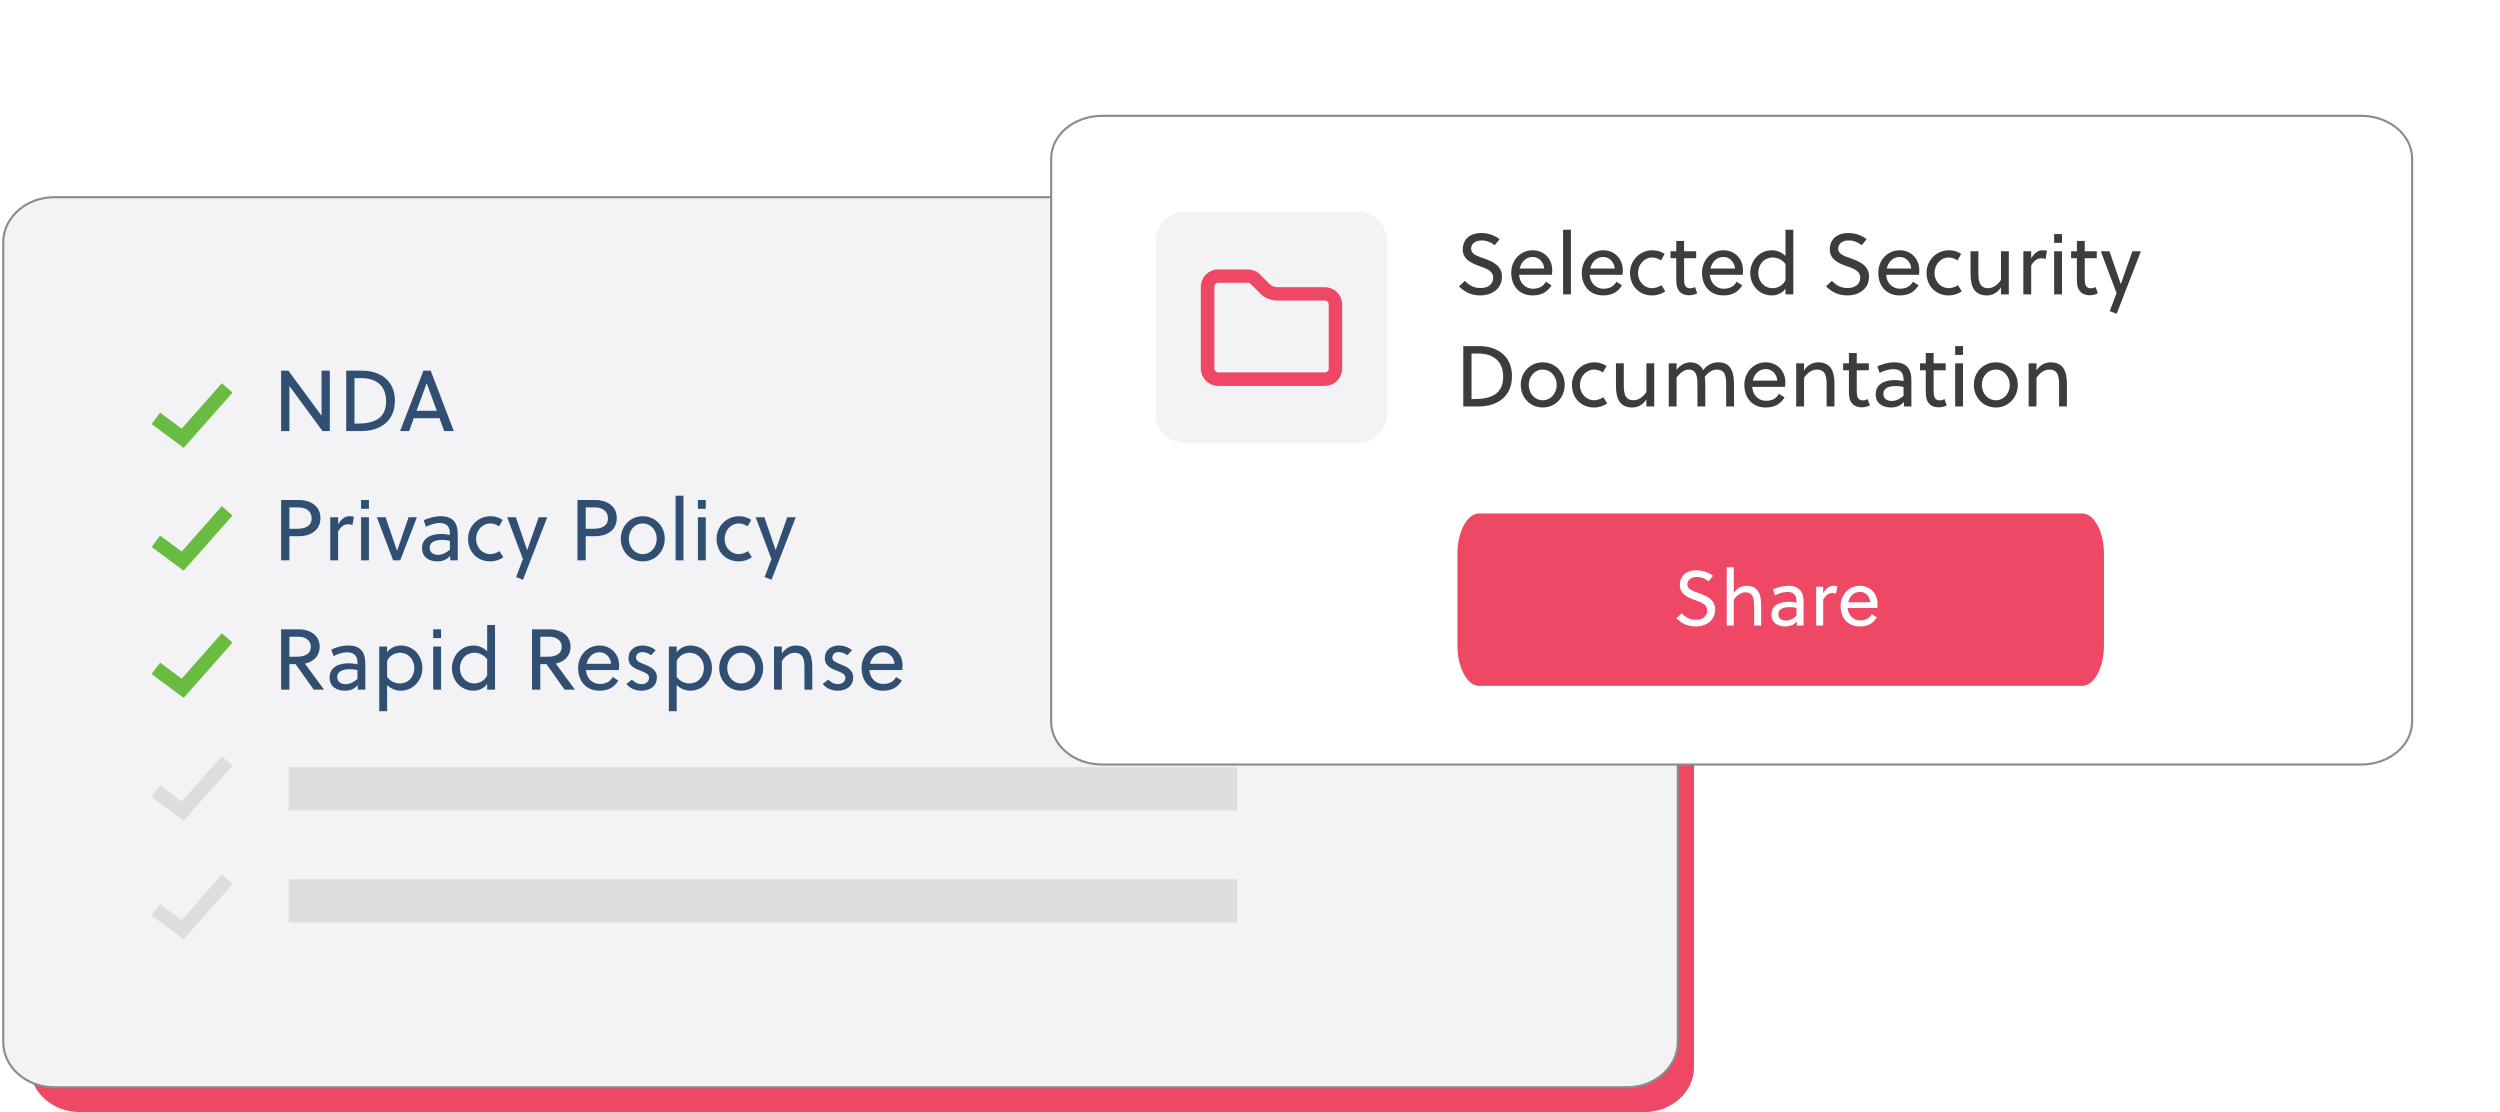 <?xml version="1.0" encoding="UTF-8"?>
<svg xmlns="http://www.w3.org/2000/svg" width="580" height="258" viewBox="0 0 580 258" fill="none">
  <path d="M381.469 50H18.531C12.163 50 7 54.636 7 60.355V247.645C7 253.364 12.163 258 18.531 258H381.469C387.837 258 393 253.364 393 247.645V60.355C393 54.636 387.837 50 381.469 50Z" fill="#EF4865"></path>
  <path d="M377.409 45.75H12.591C6.081 45.75 0.75 50.426 0.75 56.256V241.744C0.75 247.574 6.081 252.25 12.591 252.25H377.409C383.919 252.25 389.25 247.574 389.25 241.744V56.256C389.25 50.426 383.919 45.75 377.409 45.75Z" fill="#F3F2F4" stroke="#8C8C8C" stroke-width="0.5" stroke-miterlimit="10"></path>
  <path d="M287 178H67V188H287V178Z" fill="#DDDDDD"></path>
  <path d="M287 204H67V214H287V204Z" fill="#DDDDDD"></path>
  <path fill-rule="evenodd" clip-rule="evenodd" d="M53.936 91.093L42.612 103.909L35.176 98.385L37.144 95.736L42.147 99.452L51.463 88.908L53.936 91.093Z" fill="#69BC41"></path>
  <path fill-rule="evenodd" clip-rule="evenodd" d="M53.936 149.093L42.612 161.909L35.176 156.385L37.144 153.736L42.147 157.452L51.463 146.908L53.936 149.093Z" fill="#69BC41"></path>
  <path fill-rule="evenodd" clip-rule="evenodd" d="M53.936 205.093L42.612 217.909L35.176 212.385L37.144 209.736L42.147 213.452L51.463 202.908L53.936 205.093Z" fill="#DDDDDD"></path>
  <path fill-rule="evenodd" clip-rule="evenodd" d="M53.934 119.614L42.613 132.406L35.178 126.907L37.14 124.254L42.145 127.955L51.463 117.427L53.934 119.614Z" fill="#69BC41"></path>
  <path fill-rule="evenodd" clip-rule="evenodd" d="M53.934 177.614L42.613 190.406L35.178 184.907L37.14 182.254L42.145 185.955L51.463 175.427L53.934 177.614Z" fill="#DDDDDD"></path>
  <path d="M76.521 100H74.821L67.141 89.56V100H65.221V86H66.901L74.601 96.44V86H76.521V100Z" fill="#314F72"></path>
  <path d="M80.318 100V86H84.098C87.658 86 91.618 87.88 91.618 92.94C91.618 98.12 87.698 100 83.898 100H80.318ZM89.578 93.12C89.578 89.58 87.418 87.72 83.738 87.72H82.238V98.28H82.898C86.898 98.28 89.578 97.02 89.578 93.12Z" fill="#314F72"></path>
  <path d="M105.28 100H103.06L101.96 97.02H96L94.92 100H92.82L98.24 86H99.92L105.28 100ZM98.98 88.92L96.64 95.3H101.34L99 88.92H98.98Z" fill="#314F72"></path>
  <path d="M74.341 120.18C74.341 123.28 71.681 124.4 69.401 124.4H67.141V130H65.221V116H69.401C71.661 116 74.341 117.12 74.341 120.18ZM72.301 120.24C72.301 118.66 71.081 117.72 69.301 117.72H67.141V122.68H68.901C70.841 122.68 72.301 122.04 72.301 120.24Z" fill="#314F72"></path>
  <path d="M78.442 120V121.66C79.042 120.58 79.942 119.76 81.022 119.76C81.442 119.76 81.722 119.8 82.102 119.88L81.762 121.82C81.462 121.68 81.202 121.62 80.822 121.62C79.802 121.62 79.062 122.22 78.442 123.3V130H76.622V120H78.442Z" fill="#314F72"></path>
  <path d="M85.59 130H83.77V120H85.59V130ZM85.59 118.04H83.77V116H85.59V118.04Z" fill="#314F72"></path>
  <path d="M94.786 120H96.726L92.846 130H91.206L87.426 120H89.446L92.106 127.74H92.146L94.786 120Z" fill="#314F72"></path>
  <path d="M106.196 130H104.456V128.94C103.636 129.86 102.736 130.24 101.456 130.24C99.616 130.24 97.916 129.34 97.916 127.2C97.916 124.66 100.176 123.88 102.376 123.88C102.876 123.88 103.516 123.92 104.376 124.1V123.74C104.376 122.22 103.656 121.34 102.016 121.34C100.856 121.34 99.636 121.78 98.836 122.22L98.296 120.7C99.336 120.2 100.856 119.76 102.236 119.76C105.136 119.76 106.196 121.34 106.196 123.92V130ZM104.376 127.52V125.46C103.636 125.3 103.076 125.26 102.576 125.26C101.336 125.26 99.696 125.56 99.696 127.06C99.696 128.28 100.616 128.72 101.676 128.72C102.696 128.72 103.576 128.2 104.376 127.52Z" fill="#314F72"></path>
  <path d="M115.874 127.86L116.774 129.26C116.034 129.86 114.914 130.24 113.714 130.24C110.854 130.24 108.594 128.16 108.594 125C108.594 122.08 110.894 119.76 113.814 119.76C114.874 119.76 115.834 120.08 116.634 120.62L115.774 122.12C115.214 121.7 114.454 121.44 113.734 121.44C111.934 121.44 110.454 123.02 110.454 125C110.454 127.16 112.014 128.56 113.754 128.56C114.414 128.56 115.334 128.26 115.874 127.86Z" fill="#314F72"></path>
  <path d="M117.659 120H119.679L122.279 127.58H122.319L124.979 120H126.959L121.339 134.5L119.739 133.88L121.319 129.7L117.659 120Z" fill="#314F72"></path>
  <path d="M143.091 120.18C143.091 123.28 140.431 124.4 138.151 124.4H135.891V130H133.971V116H138.151C140.411 116 143.091 117.12 143.091 120.18ZM141.051 120.24C141.051 118.66 139.831 117.72 138.051 117.72H135.891V122.68H137.651C139.591 122.68 141.051 122.04 141.051 120.24Z" fill="#314F72"></path>
  <path d="M149.124 119.76C152.044 119.76 154.224 122.08 154.224 125C154.224 127.92 152.044 130.24 149.124 130.24C146.204 130.24 144.024 127.92 144.024 125C144.024 122.08 146.204 119.76 149.124 119.76ZM152.364 125C152.364 123.06 151.004 121.44 149.124 121.44C147.244 121.44 145.884 123.06 145.884 125C145.884 126.94 147.244 128.56 149.124 128.56C151.004 128.56 152.364 126.94 152.364 125Z" fill="#314F72"></path>
  <path d="M158.559 115V130H156.739V115H158.559Z" fill="#314F72"></path>
  <path d="M163.735 130H161.915V120H163.735V130ZM163.735 118.04H161.915V116H163.735V118.04Z" fill="#314F72"></path>
  <path d="M173.53 127.86L174.43 129.26C173.69 129.86 172.57 130.24 171.37 130.24C168.51 130.24 166.25 128.16 166.25 125C166.25 122.08 168.55 119.76 171.47 119.76C172.53 119.76 173.49 120.08 174.29 120.62L173.43 122.12C172.87 121.7 172.11 121.44 171.39 121.44C169.59 121.44 168.11 123.02 168.11 125C168.11 127.16 169.67 128.56 171.41 128.56C172.07 128.56 172.99 128.26 173.53 127.86Z" fill="#314F72"></path>
  <path d="M175.316 120H177.336L179.936 127.58H179.976L182.636 120H184.616L178.996 134.5L177.396 133.88L178.976 129.7L175.316 120Z" fill="#314F72"></path>
  <path d="M75.181 160H72.781L68.581 154.08H67.141V160H65.221V146H69.381C71.521 146 74.161 147.12 74.161 150.02C74.161 152.4 72.461 153.6 70.741 153.96L75.181 160ZM72.121 150.08C72.121 148.66 70.981 147.72 69.281 147.72H67.141V152.36H68.881C70.741 152.36 72.121 151.68 72.121 150.08Z" fill="#314F72"></path>
  <path d="M84.751 160H83.011V158.94C82.191 159.86 81.291 160.24 80.011 160.24C78.171 160.24 76.471 159.34 76.471 157.2C76.471 154.66 78.731 153.88 80.931 153.88C81.431 153.88 82.071 153.92 82.931 154.1V153.74C82.931 152.22 82.211 151.34 80.571 151.34C79.411 151.34 78.191 151.78 77.391 152.22L76.851 150.7C77.891 150.2 79.411 149.76 80.791 149.76C83.691 149.76 84.751 151.34 84.751 153.92V160ZM82.931 157.52V155.46C82.191 155.3 81.631 155.26 81.131 155.26C79.891 155.26 78.251 155.56 78.251 157.06C78.251 158.28 79.171 158.72 80.231 158.72C81.251 158.72 82.131 158.2 82.931 157.52Z" fill="#314F72"></path>
  <path d="M87.989 150H89.809V151.34C90.529 150.3 91.789 149.76 92.989 149.76C95.869 149.76 97.989 152.08 97.989 155.02C97.989 157.66 96.009 160.24 92.949 160.24C91.769 160.24 90.609 159.74 89.809 158.92V165H87.989V150ZM89.809 153.34V157.04C90.489 158.02 91.669 158.56 92.709 158.56C95.029 158.56 96.129 156.7 96.129 154.98C96.129 153.12 94.829 151.44 92.749 151.44C91.669 151.44 90.309 152.1 89.809 153.34Z" fill="#314F72"></path>
  <path d="M102.328 160H100.508V150H102.328V160ZM102.328 148.04H100.508V146H102.328V148.04Z" fill="#314F72"></path>
  <path d="M109.844 160.24C106.964 160.24 104.844 157.92 104.844 155C104.844 152.34 106.824 149.76 109.884 149.76C111.044 149.76 112.224 150.28 113.024 151.1V145H114.844V160H113.024V158.66C112.304 159.72 111.044 160.24 109.844 160.24ZM110.084 158.56C111.164 158.56 112.504 157.9 113.024 156.68V152.96C112.324 151.98 111.144 151.44 110.124 151.44C107.804 151.44 106.704 153.3 106.704 155.04C106.704 156.88 108.004 158.56 110.084 158.56Z" fill="#314F72"></path>
  <path d="M133.384 160H130.984L126.784 154.08H125.344V160H123.424V146H127.584C129.724 146 132.364 147.12 132.364 150.02C132.364 152.4 130.664 153.6 128.944 153.96L133.384 160ZM130.324 150.08C130.324 148.66 129.184 147.72 127.484 147.72H125.344V152.36H127.084C128.944 152.36 130.324 151.68 130.324 150.08Z" fill="#314F72"></path>
  <path d="M143.562 155.46H135.942C136.062 157.18 137.242 158.68 139.162 158.68C140.482 158.68 141.542 158.2 142.142 157.06L143.462 157.9C142.462 159.5 141.102 160.24 139.082 160.24C135.902 160.24 134.122 157.92 134.122 155C134.122 152.02 136.302 149.76 139.082 149.76C141.722 149.76 143.642 151.74 143.642 154.42C143.642 154.76 143.602 155.2 143.562 155.46ZM139.102 151.32C137.482 151.32 136.442 152.5 136.082 154H141.762C141.682 152.58 140.602 151.32 139.102 151.32Z" fill="#314F72"></path>
  <path d="M152.113 150.86L151.033 152.02C150.573 151.62 149.733 151.28 149.053 151.28C148.133 151.28 147.553 151.82 147.553 152.6C147.553 153.36 148.513 153.74 149.473 154.12C150.773 154.62 152.393 155.36 152.393 157.1C152.393 159.34 150.653 160.24 148.773 160.24C147.413 160.24 146.113 159.7 145.333 158.68L146.613 157.66C147.273 158.36 147.993 158.72 148.793 158.72C149.773 158.72 150.593 158.22 150.593 157.18C150.593 156.4 149.673 156.04 148.673 155.64C147.353 155.12 145.813 154.54 145.813 152.74C145.813 150.72 147.373 149.76 149.033 149.76C150.173 149.76 151.313 150.14 152.113 150.86Z" fill="#314F72"></path>
  <path d="M155.176 150H156.996V151.34C157.716 150.3 158.976 149.76 160.176 149.76C163.056 149.76 165.176 152.08 165.176 155.02C165.176 157.66 163.196 160.24 160.136 160.24C158.956 160.24 157.796 159.74 156.996 158.92V165H155.176V150ZM156.996 153.34V157.04C157.676 158.02 158.856 158.56 159.896 158.56C162.216 158.56 163.316 156.7 163.316 154.98C163.316 153.12 162.016 151.44 159.936 151.44C158.856 151.44 157.496 152.1 156.996 153.34Z" fill="#314F72"></path>
  <path d="M171.956 149.76C174.876 149.76 177.056 152.08 177.056 155C177.056 157.92 174.876 160.24 171.956 160.24C169.036 160.24 166.856 157.92 166.856 155C166.856 152.08 169.036 149.76 171.956 149.76ZM175.196 155C175.196 153.06 173.836 151.44 171.956 151.44C170.076 151.44 168.716 153.06 168.716 155C168.716 156.94 170.076 158.56 171.956 158.56C173.836 158.56 175.196 156.94 175.196 155Z" fill="#314F72"></path>
  <path d="M179.571 150H181.391V151.64C182.131 150.46 183.311 149.76 184.651 149.76C186.051 149.76 186.971 150.24 187.551 151.02C188.231 151.94 188.451 153.28 188.451 154.8V160H186.631V155C186.631 154.02 186.591 152.96 186.111 152.24C185.791 151.76 185.251 151.44 184.371 151.44C183.211 151.44 182.111 152.24 181.391 153.36V160H179.571V150Z" fill="#314F72"></path>
  <path d="M197.66 150.86L196.58 152.02C196.12 151.62 195.28 151.28 194.6 151.28C193.68 151.28 193.1 151.82 193.1 152.6C193.1 153.36 194.06 153.74 195.02 154.12C196.32 154.62 197.94 155.36 197.94 157.1C197.94 159.34 196.2 160.24 194.32 160.24C192.96 160.24 191.66 159.7 190.88 158.68L192.16 157.66C192.82 158.36 193.54 158.72 194.34 158.72C195.32 158.72 196.14 158.22 196.14 157.18C196.14 156.4 195.22 156.04 194.22 155.64C192.9 155.12 191.36 154.54 191.36 152.74C191.36 150.72 192.92 149.76 194.58 149.76C195.72 149.76 196.86 150.14 197.66 150.86Z" fill="#314F72"></path>
  <path d="M209.323 155.46H201.703C201.823 157.18 203.003 158.68 204.923 158.68C206.243 158.68 207.303 158.2 207.903 157.06L209.223 157.9C208.223 159.5 206.863 160.24 204.843 160.24C201.663 160.24 199.883 157.92 199.883 155C199.883 152.02 202.063 149.76 204.843 149.76C207.483 149.76 209.403 151.74 209.403 154.42C209.403 154.76 209.363 155.2 209.323 155.46ZM204.863 151.32C203.243 151.32 202.203 152.5 201.843 154H207.523C207.443 152.58 206.363 151.32 204.863 151.32Z" fill="#314F72"></path>
  <g filter="url(#filter0_d_794_7996)">
    <path d="M534.659 13.75H242.579C236.089 13.75 230.749 18.165 230.749 23.699V154.301C230.749 159.836 236.089 164.25 242.579 164.25H534.659C541.149 164.25 546.489 159.836 546.489 154.301V23.699C546.489 18.165 541.149 13.75 534.659 13.75Z" fill="white" stroke="#8C8C8C" stroke-width="0.5" stroke-miterlimit="10"></path>
    <path d="M333.618 43.78C332.958 43.16 331.778 42.66 330.678 42.66C329.198 42.66 328.178 43.36 328.178 44.6C328.178 45.82 329.558 46.28 331.098 46.82C333.078 47.52 335.338 48.44 335.338 51.06C335.338 54.2 332.558 55.42 330.418 55.42C328.378 55.42 326.838 54.78 325.358 53.32L326.718 52.04C328.038 53.34 329.038 53.7 330.438 53.7C331.878 53.7 333.298 53 333.298 51.28C333.298 49.74 331.798 49.2 330.178 48.64C328.278 47.98 326.238 47.04 326.238 44.8C326.238 42.16 328.178 40.94 330.458 40.94C332.138 40.94 333.538 41.42 334.798 42.38L333.618 43.78Z" fill="#3C3C3C"></path>
    <path d="M346.926 50.64H339.306C339.426 52.36 340.606 53.86 342.526 53.86C343.846 53.86 344.906 53.38 345.506 52.24L346.826 53.08C345.826 54.68 344.466 55.42 342.446 55.42C339.266 55.42 337.486 53.1 337.486 50.18C337.486 47.2 339.666 44.94 342.446 44.94C345.086 44.94 347.006 46.92 347.006 49.6C347.006 49.94 346.966 50.38 346.926 50.64ZM342.466 46.5C340.846 46.5 339.806 47.68 339.446 49.18H345.126C345.046 47.76 343.966 46.5 342.466 46.5Z" fill="#3C3C3C"></path>
    <path d="M351.337 40.18V55.18H349.517V40.18H351.337Z" fill="#3C3C3C"></path>
    <path d="M363.293 50.64H355.673C355.793 52.36 356.973 53.86 358.893 53.86C360.213 53.86 361.273 53.38 361.873 52.24L363.193 53.08C362.193 54.68 360.833 55.42 358.813 55.42C355.633 55.42 353.853 53.1 353.853 50.18C353.853 47.2 356.033 44.94 358.813 44.94C361.453 44.94 363.373 46.92 363.373 49.6C363.373 49.94 363.333 50.38 363.293 50.64ZM358.833 46.5C357.213 46.5 356.173 47.68 355.813 49.18H361.493C361.413 47.76 360.333 46.5 358.833 46.5Z" fill="#3C3C3C"></path>
    <path d="M372.324 53.04L373.224 54.44C372.484 55.04 371.364 55.42 370.164 55.42C367.304 55.42 365.044 53.34 365.044 50.18C365.044 47.26 367.344 44.94 370.264 44.94C371.324 44.94 372.284 45.26 373.084 45.8L372.224 47.3C371.664 46.88 370.904 46.62 370.184 46.62C368.384 46.62 366.904 48.2 366.904 50.18C366.904 52.34 368.464 53.74 370.204 53.74C370.864 53.74 371.784 53.44 372.324 53.04Z" fill="#3C3C3C"></path>
    <path d="M380.39 46.78H377.59V51.3C377.59 51.56 377.59 51.78 377.61 52.08C377.67 53.14 378.01 53.76 379.01 53.76C379.41 53.76 379.81 53.64 380.13 53.48L380.63 54.94C380.13 55.2 379.43 55.38 378.77 55.38C377.37 55.38 376.51 54.76 376.09 53.82C375.85 53.26 375.77 52.52 375.77 51.74V46.78H374.43V45.18H375.77V42.78H377.59V45.18H380.39V46.78Z" fill="#3C3C3C"></path>
    <path d="M391.184 50.64H383.564C383.684 52.36 384.864 53.86 386.784 53.86C388.104 53.86 389.164 53.38 389.764 52.24L391.084 53.08C390.084 54.68 388.724 55.42 386.704 55.42C383.524 55.42 381.744 53.1 381.744 50.18C381.744 47.2 383.924 44.94 386.704 44.94C389.344 44.94 391.264 46.92 391.264 49.6C391.264 49.94 391.224 50.38 391.184 50.64ZM386.724 46.5C385.104 46.5 384.064 47.68 383.704 49.18H389.384C389.304 47.76 388.224 46.5 386.724 46.5Z" fill="#3C3C3C"></path>
    <path d="M397.935 55.42C395.055 55.42 392.935 53.1 392.935 50.18C392.935 47.52 394.915 44.94 397.975 44.94C399.135 44.94 400.315 45.46 401.115 46.28V40.18H402.935V55.18H401.115V53.84C400.395 54.9 399.135 55.42 397.935 55.42ZM398.175 53.74C399.255 53.74 400.595 53.08 401.115 51.86V48.14C400.415 47.16 399.235 46.62 398.215 46.62C395.895 46.62 394.795 48.48 394.795 50.22C394.795 52.06 396.095 53.74 398.175 53.74Z" fill="#3C3C3C"></path>
    <path d="M418.775 43.78C418.115 43.16 416.935 42.66 415.835 42.66C414.355 42.66 413.335 43.36 413.335 44.6C413.335 45.82 414.715 46.28 416.255 46.82C418.235 47.52 420.495 48.44 420.495 51.06C420.495 54.2 417.715 55.42 415.575 55.42C413.535 55.42 411.995 54.78 410.515 53.32L411.875 52.04C413.195 53.34 414.195 53.7 415.595 53.7C417.035 53.7 418.455 53 418.455 51.28C418.455 49.74 416.955 49.2 415.335 48.64C413.435 47.98 411.395 47.04 411.395 44.8C411.395 42.16 413.335 40.94 415.615 40.94C417.295 40.94 418.695 41.42 419.955 42.38L418.775 43.78Z" fill="#3C3C3C"></path>
    <path d="M432.082 50.64H424.462C424.582 52.36 425.762 53.86 427.682 53.86C429.002 53.86 430.062 53.38 430.662 52.24L431.982 53.08C430.982 54.68 429.622 55.42 427.602 55.42C424.422 55.42 422.642 53.1 422.642 50.18C422.642 47.2 424.822 44.94 427.602 44.94C430.242 44.94 432.162 46.92 432.162 49.6C432.162 49.94 432.122 50.38 432.082 50.64ZM427.622 46.5C426.002 46.5 424.962 47.68 424.602 49.18H430.282C430.202 47.76 429.122 46.5 427.622 46.5Z" fill="#3C3C3C"></path>
    <path d="M441.113 53.04L442.013 54.44C441.273 55.04 440.153 55.42 438.953 55.42C436.093 55.42 433.833 53.34 433.833 50.18C433.833 47.26 436.133 44.94 439.053 44.94C440.113 44.94 441.073 45.26 441.873 45.8L441.013 47.3C440.453 46.88 439.693 46.62 438.973 46.62C437.173 46.62 435.693 48.2 435.693 50.18C435.693 52.34 437.253 53.74 438.993 53.74C439.653 53.74 440.573 53.44 441.113 53.04Z" fill="#3C3C3C"></path>
    <path d="M451.106 55.18V53.54C450.366 54.72 449.186 55.42 447.846 55.42C446.446 55.42 445.526 54.94 444.946 54.16C444.266 53.24 444.046 51.9 444.046 50.38V45.18H445.866V50.18C445.866 51.16 445.906 52.22 446.386 52.94C446.706 53.42 447.246 53.74 448.126 53.74C449.286 53.74 450.386 52.94 451.106 51.82V45.18H452.926V55.18H451.106Z" fill="#3C3C3C"></path>
    <path d="M458.115 45.18V46.84C458.715 45.76 459.615 44.94 460.695 44.94C461.115 44.94 461.395 44.98 461.775 45.06L461.435 47C461.135 46.86 460.875 46.8 460.495 46.8C459.475 46.8 458.735 47.4 458.115 48.48V55.18H456.295V45.18H458.115Z" fill="#3C3C3C"></path>
    <path d="M465.263 55.18H463.443V45.18H465.263V55.18ZM465.263 43.22H463.443V41.18H465.263V43.22Z" fill="#3C3C3C"></path>
    <path d="M473.339 46.78H470.539V51.3C470.539 51.56 470.539 51.78 470.559 52.08C470.619 53.14 470.959 53.76 471.959 53.76C472.359 53.76 472.759 53.64 473.079 53.48L473.579 54.94C473.079 55.2 472.379 55.38 471.719 55.38C470.319 55.38 469.459 54.76 469.039 53.82C468.799 53.26 468.719 52.52 468.719 51.74V46.78H467.379V45.18H468.719V42.78H470.539V45.18H473.339V46.78Z" fill="#3C3C3C"></path>
    <path d="M474.266 45.18H476.286L478.886 52.76H478.926L481.586 45.18H483.566L477.946 59.68L476.346 59.06L477.926 54.88L474.266 45.18Z" fill="#3C3C3C"></path>
    <path d="M326.358 81.18V67.18H330.138C333.698 67.18 337.658 69.06 337.658 74.12C337.658 79.3 333.738 81.18 329.938 81.18H326.358ZM335.618 74.3C335.618 70.76 333.458 68.9 329.778 68.9H328.278V79.46H328.938C332.938 79.46 335.618 78.2 335.618 74.3Z" fill="#3C3C3C"></path>
    <path d="M344.793 70.94C347.713 70.94 349.893 73.26 349.893 76.18C349.893 79.1 347.713 81.42 344.793 81.42C341.873 81.42 339.693 79.1 339.693 76.18C339.693 73.26 341.873 70.94 344.793 70.94ZM348.033 76.18C348.033 74.24 346.673 72.62 344.793 72.62C342.913 72.62 341.553 74.24 341.553 76.18C341.553 78.12 342.913 79.74 344.793 79.74C346.673 79.74 348.033 78.12 348.033 76.18Z" fill="#3C3C3C"></path>
    <path d="M358.848 79.04L359.748 80.44C359.008 81.04 357.888 81.42 356.688 81.42C353.828 81.42 351.568 79.34 351.568 76.18C351.568 73.26 353.868 70.94 356.788 70.94C357.848 70.94 358.808 71.26 359.608 71.8L358.748 73.3C358.188 72.88 357.428 72.62 356.708 72.62C354.908 72.62 353.428 74.2 353.428 76.18C353.428 78.34 354.988 79.74 356.728 79.74C357.388 79.74 358.308 79.44 358.848 79.04Z" fill="#3C3C3C"></path>
    <path d="M368.84 81.18V79.54C368.1 80.72 366.92 81.42 365.58 81.42C364.18 81.42 363.26 80.94 362.68 80.16C362 79.24 361.78 77.9 361.78 76.38V71.18H363.6V76.18C363.6 77.16 363.64 78.22 364.12 78.94C364.44 79.42 364.98 79.74 365.86 79.74C367.02 79.74 368.12 78.94 368.84 77.82V71.18H370.66V81.18H368.84Z" fill="#3C3C3C"></path>
    <path d="M389.169 81.18H387.349V76.18C387.349 75.22 387.329 74.14 386.869 73.42C386.549 72.94 386.009 72.62 385.149 72.62C384.189 72.62 383.129 73.3 382.389 74.28C382.469 74.78 382.509 75.38 382.509 75.98V81.18H380.689V76.18C380.689 75.22 380.669 74.06 380.149 73.32C379.849 72.9 379.369 72.62 378.609 72.62C377.589 72.62 376.509 73.54 375.849 74.46V81.18H374.029V71.18H375.849V72.7C376.589 71.64 377.829 70.94 378.989 70.94C380.149 70.94 381.149 71.36 381.769 72.32C381.869 72.46 381.949 72.64 382.009 72.78C382.869 71.56 384.129 70.94 385.489 70.94C386.829 70.94 387.689 71.38 388.249 72.12C388.949 73.04 389.169 74.44 389.169 75.98V81.18Z" fill="#3C3C3C"></path>
    <path d="M401.008 76.64H393.388C393.508 78.36 394.688 79.86 396.608 79.86C397.928 79.86 398.988 79.38 399.588 78.24L400.908 79.08C399.908 80.68 398.548 81.42 396.528 81.42C393.348 81.42 391.568 79.1 391.568 76.18C391.568 73.2 393.748 70.94 396.528 70.94C399.168 70.94 401.088 72.92 401.088 75.6C401.088 75.94 401.048 76.38 401.008 76.64ZM396.548 72.5C394.928 72.5 393.888 73.68 393.528 75.18H399.208C399.128 73.76 398.048 72.5 396.548 72.5Z" fill="#3C3C3C"></path>
    <path d="M403.599 71.18H405.419V72.82C406.159 71.64 407.339 70.94 408.679 70.94C410.079 70.94 410.999 71.42 411.579 72.2C412.259 73.12 412.479 74.46 412.479 75.98V81.18H410.659V76.18C410.659 75.2 410.619 74.14 410.139 73.42C409.819 72.94 409.279 72.62 408.399 72.62C407.239 72.62 406.139 73.42 405.419 74.54V81.18H403.599V71.18Z" fill="#3C3C3C"></path>
    <path d="M420.448 72.78H417.648V77.3C417.648 77.56 417.648 77.78 417.668 78.08C417.728 79.14 418.068 79.76 419.068 79.76C419.468 79.76 419.868 79.64 420.188 79.48L420.688 80.94C420.188 81.2 419.488 81.38 418.828 81.38C417.428 81.38 416.568 80.76 416.148 79.82C415.908 79.26 415.828 78.52 415.828 77.74V72.78H414.488V71.18H415.828V68.78H417.648V71.18H420.448V72.78Z" fill="#3C3C3C"></path>
    <path d="M430.322 81.18H428.582V80.12C427.762 81.04 426.862 81.42 425.582 81.42C423.742 81.42 422.042 80.52 422.042 78.38C422.042 75.84 424.302 75.06 426.502 75.06C427.002 75.06 427.642 75.1 428.502 75.28V74.92C428.502 73.4 427.782 72.52 426.142 72.52C424.982 72.52 423.762 72.96 422.962 73.4L422.422 71.88C423.462 71.38 424.982 70.94 426.362 70.94C429.262 70.94 430.322 72.52 430.322 75.1V81.18ZM428.502 78.7V76.64C427.762 76.48 427.202 76.44 426.702 76.44C425.462 76.44 423.822 76.74 423.822 78.24C423.822 79.46 424.742 79.9 425.802 79.9C426.822 79.9 427.702 79.38 428.502 78.7Z" fill="#3C3C3C"></path>
    <path d="M438.28 72.78H435.48V77.3C435.48 77.56 435.48 77.78 435.5 78.08C435.56 79.14 435.9 79.76 436.9 79.76C437.3 79.76 437.7 79.64 438.02 79.48L438.52 80.94C438.02 81.2 437.32 81.38 436.66 81.38C435.26 81.38 434.4 80.76 433.98 79.82C433.74 79.26 433.66 78.52 433.66 77.74V72.78H432.32V71.18H433.66V68.78H435.48V71.18H438.28V72.78Z" fill="#3C3C3C"></path>
    <path d="M442.294 81.18H440.474V71.18H442.294V81.18ZM442.294 69.22H440.474V67.18H442.294V69.22Z" fill="#3C3C3C"></path>
    <path d="M449.91 70.94C452.83 70.94 455.01 73.26 455.01 76.18C455.01 79.1 452.83 81.42 449.91 81.42C446.99 81.42 444.81 79.1 444.81 76.18C444.81 73.26 446.99 70.94 449.91 70.94ZM453.15 76.18C453.15 74.24 451.79 72.62 449.91 72.62C448.03 72.62 446.67 74.24 446.67 76.18C446.67 78.12 448.03 79.74 449.91 79.74C451.79 79.74 453.15 78.12 453.15 76.18Z" fill="#3C3C3C"></path>
    <path d="M457.525 71.18H459.345V72.82C460.085 71.64 461.265 70.94 462.605 70.94C464.005 70.94 464.925 71.42 465.505 72.2C466.185 73.12 466.405 74.46 466.405 75.98V81.18H464.585V76.18C464.585 75.2 464.545 74.14 464.065 73.42C463.745 72.94 463.205 72.62 462.325 72.62C461.165 72.62 460.065 73.42 459.345 74.54V81.18H457.525V71.18Z" fill="#3C3C3C"></path>
    <path d="M301.839 36H261.879C258.079 36 254.999 39.08 254.999 42.88V82.84C254.999 86.64 258.079 89.72 261.879 89.72H301.839C305.639 89.72 308.719 86.64 308.719 82.84V42.88C308.719 39.08 305.639 36 301.839 36Z" fill="#F3F2F4"></path>
    <path fill-rule="evenodd" clip-rule="evenodd" d="M295.878 72.36V57.52C295.878 56.6 295.138 55.88 294.238 55.88H283.238C281.918 55.88 280.658 55.36 279.738 54.44L277.538 52.24L278.698 51.08L280.898 53.28C281.518 53.9 282.358 54.24 283.238 54.24H294.238C296.058 54.24 297.538 55.72 297.538 57.54V72.38C297.538 74.2 296.058 75.68 294.238 75.68H269.498C267.678 75.68 266.198 74.2 266.198 72.38V53.42C266.198 51.6 267.678 50.12 269.498 50.12H276.378C277.258 50.12 278.098 50.46 278.718 51.08L277.558 52.24C277.258 51.94 276.838 51.76 276.398 51.76H269.518C268.598 51.76 267.878 52.5 267.878 53.4V72.36C267.878 73.28 268.618 74 269.518 74H294.258C295.178 74 295.898 73.26 295.898 72.36H295.878Z" fill="#EF4865" stroke="#EF4865" stroke-width="1.46" stroke-miterlimit="10"></path>
    <path d="M469.938 106H330.06C327.265 106 324.999 110.211 324.999 115.406V136.594C324.999 141.789 327.265 146 330.06 146H469.938C472.733 146 474.999 141.789 474.999 136.594V115.406C474.999 110.211 472.733 106 469.938 106Z" fill="#EF4865"></path>
    <path d="M383.244 121.74C382.65 121.182 381.588 120.732 380.598 120.732C379.266 120.732 378.348 121.362 378.348 122.478C378.348 123.576 379.59 123.99 380.976 124.476C382.758 125.106 384.792 125.934 384.792 128.292C384.792 131.118 382.29 132.216 380.364 132.216C378.528 132.216 377.142 131.64 375.81 130.326L377.034 129.174C378.222 130.344 379.122 130.668 380.382 130.668C381.678 130.668 382.956 130.038 382.956 128.49C382.956 127.104 381.606 126.618 380.148 126.114C378.438 125.52 376.602 124.674 376.602 122.658C376.602 120.282 378.348 119.184 380.4 119.184C381.912 119.184 383.172 119.616 384.306 120.48L383.244 121.74Z" fill="white"></path>
    <path d="M389.118 118.5V124.476C389.784 123.414 390.846 122.784 392.052 122.784C393.312 122.784 394.14 123.216 394.662 123.918C395.274 124.746 395.472 125.952 395.472 127.32V132H393.834V127.5C393.834 126.618 393.798 125.664 393.366 125.016C393.078 124.584 392.592 124.296 391.8 124.296C390.756 124.296 389.766 125.016 389.118 126.024V132H387.48V118.5H389.118Z" fill="white"></path>
    <path d="M405.308 132H403.742V131.046C403.004 131.874 402.194 132.216 401.042 132.216C399.386 132.216 397.856 131.406 397.856 129.48C397.856 127.194 399.89 126.492 401.87 126.492C402.32 126.492 402.896 126.528 403.67 126.69V126.366C403.67 124.998 403.022 124.206 401.546 124.206C400.502 124.206 399.404 124.602 398.684 124.998L398.198 123.63C399.134 123.18 400.502 122.784 401.744 122.784C404.354 122.784 405.308 124.206 405.308 126.528V132ZM403.67 129.768V127.914C403.004 127.77 402.5 127.734 402.05 127.734C400.934 127.734 399.458 128.004 399.458 129.354C399.458 130.452 400.286 130.848 401.24 130.848C402.158 130.848 402.95 130.38 403.67 129.768Z" fill="white"></path>
    <path d="M409.86 123V124.494C410.4 123.522 411.21 122.784 412.182 122.784C412.56 122.784 412.812 122.82 413.154 122.892L412.848 124.638C412.578 124.512 412.344 124.458 412.002 124.458C411.084 124.458 410.418 124.998 409.86 125.97V132H408.222V123H409.86Z" fill="white"></path>
    <path d="M422.396 127.914H415.538C415.646 129.462 416.708 130.812 418.436 130.812C419.624 130.812 420.578 130.38 421.118 129.354L422.306 130.11C421.406 131.55 420.182 132.216 418.364 132.216C415.502 132.216 413.9 130.128 413.9 127.5C413.9 124.818 415.862 122.784 418.364 122.784C420.74 122.784 422.468 124.566 422.468 126.978C422.468 127.284 422.432 127.68 422.396 127.914ZM418.382 124.188C416.924 124.188 415.988 125.25 415.664 126.6H420.776C420.704 125.322 419.732 124.188 418.382 124.188Z" fill="white"></path>
  </g>
  <defs>
    <filter id="filter0_d_794_7996" x="224.259" y="7.26" width="354.959" height="189.72" filterUnits="userSpaceOnUse" color-interpolation-filters="sRGB">
      <feFlood flood-opacity="0" result="BackgroundImageFix"></feFlood>
      <feColorMatrix in="SourceAlpha" type="matrix" values="0 0 0 0 0 0 0 0 0 0 0 0 0 0 0 0 0 0 127 0" result="hardAlpha"></feColorMatrix>
      <feOffset dx="13.12" dy="13.12"></feOffset>
      <feGaussianBlur stdDeviation="9.68"></feGaussianBlur>
      <feComposite in2="hardAlpha" operator="out"></feComposite>
      <feColorMatrix type="matrix" values="0 0 0 0 0 0 0 0 0 0 0 0 0 0 0 0 0 0 0.05 0"></feColorMatrix>
      <feBlend mode="normal" in2="BackgroundImageFix" result="effect1_dropShadow_794_7996"></feBlend>
      <feBlend mode="normal" in="SourceGraphic" in2="effect1_dropShadow_794_7996" result="shape"></feBlend>
    </filter>
  </defs>
</svg>
